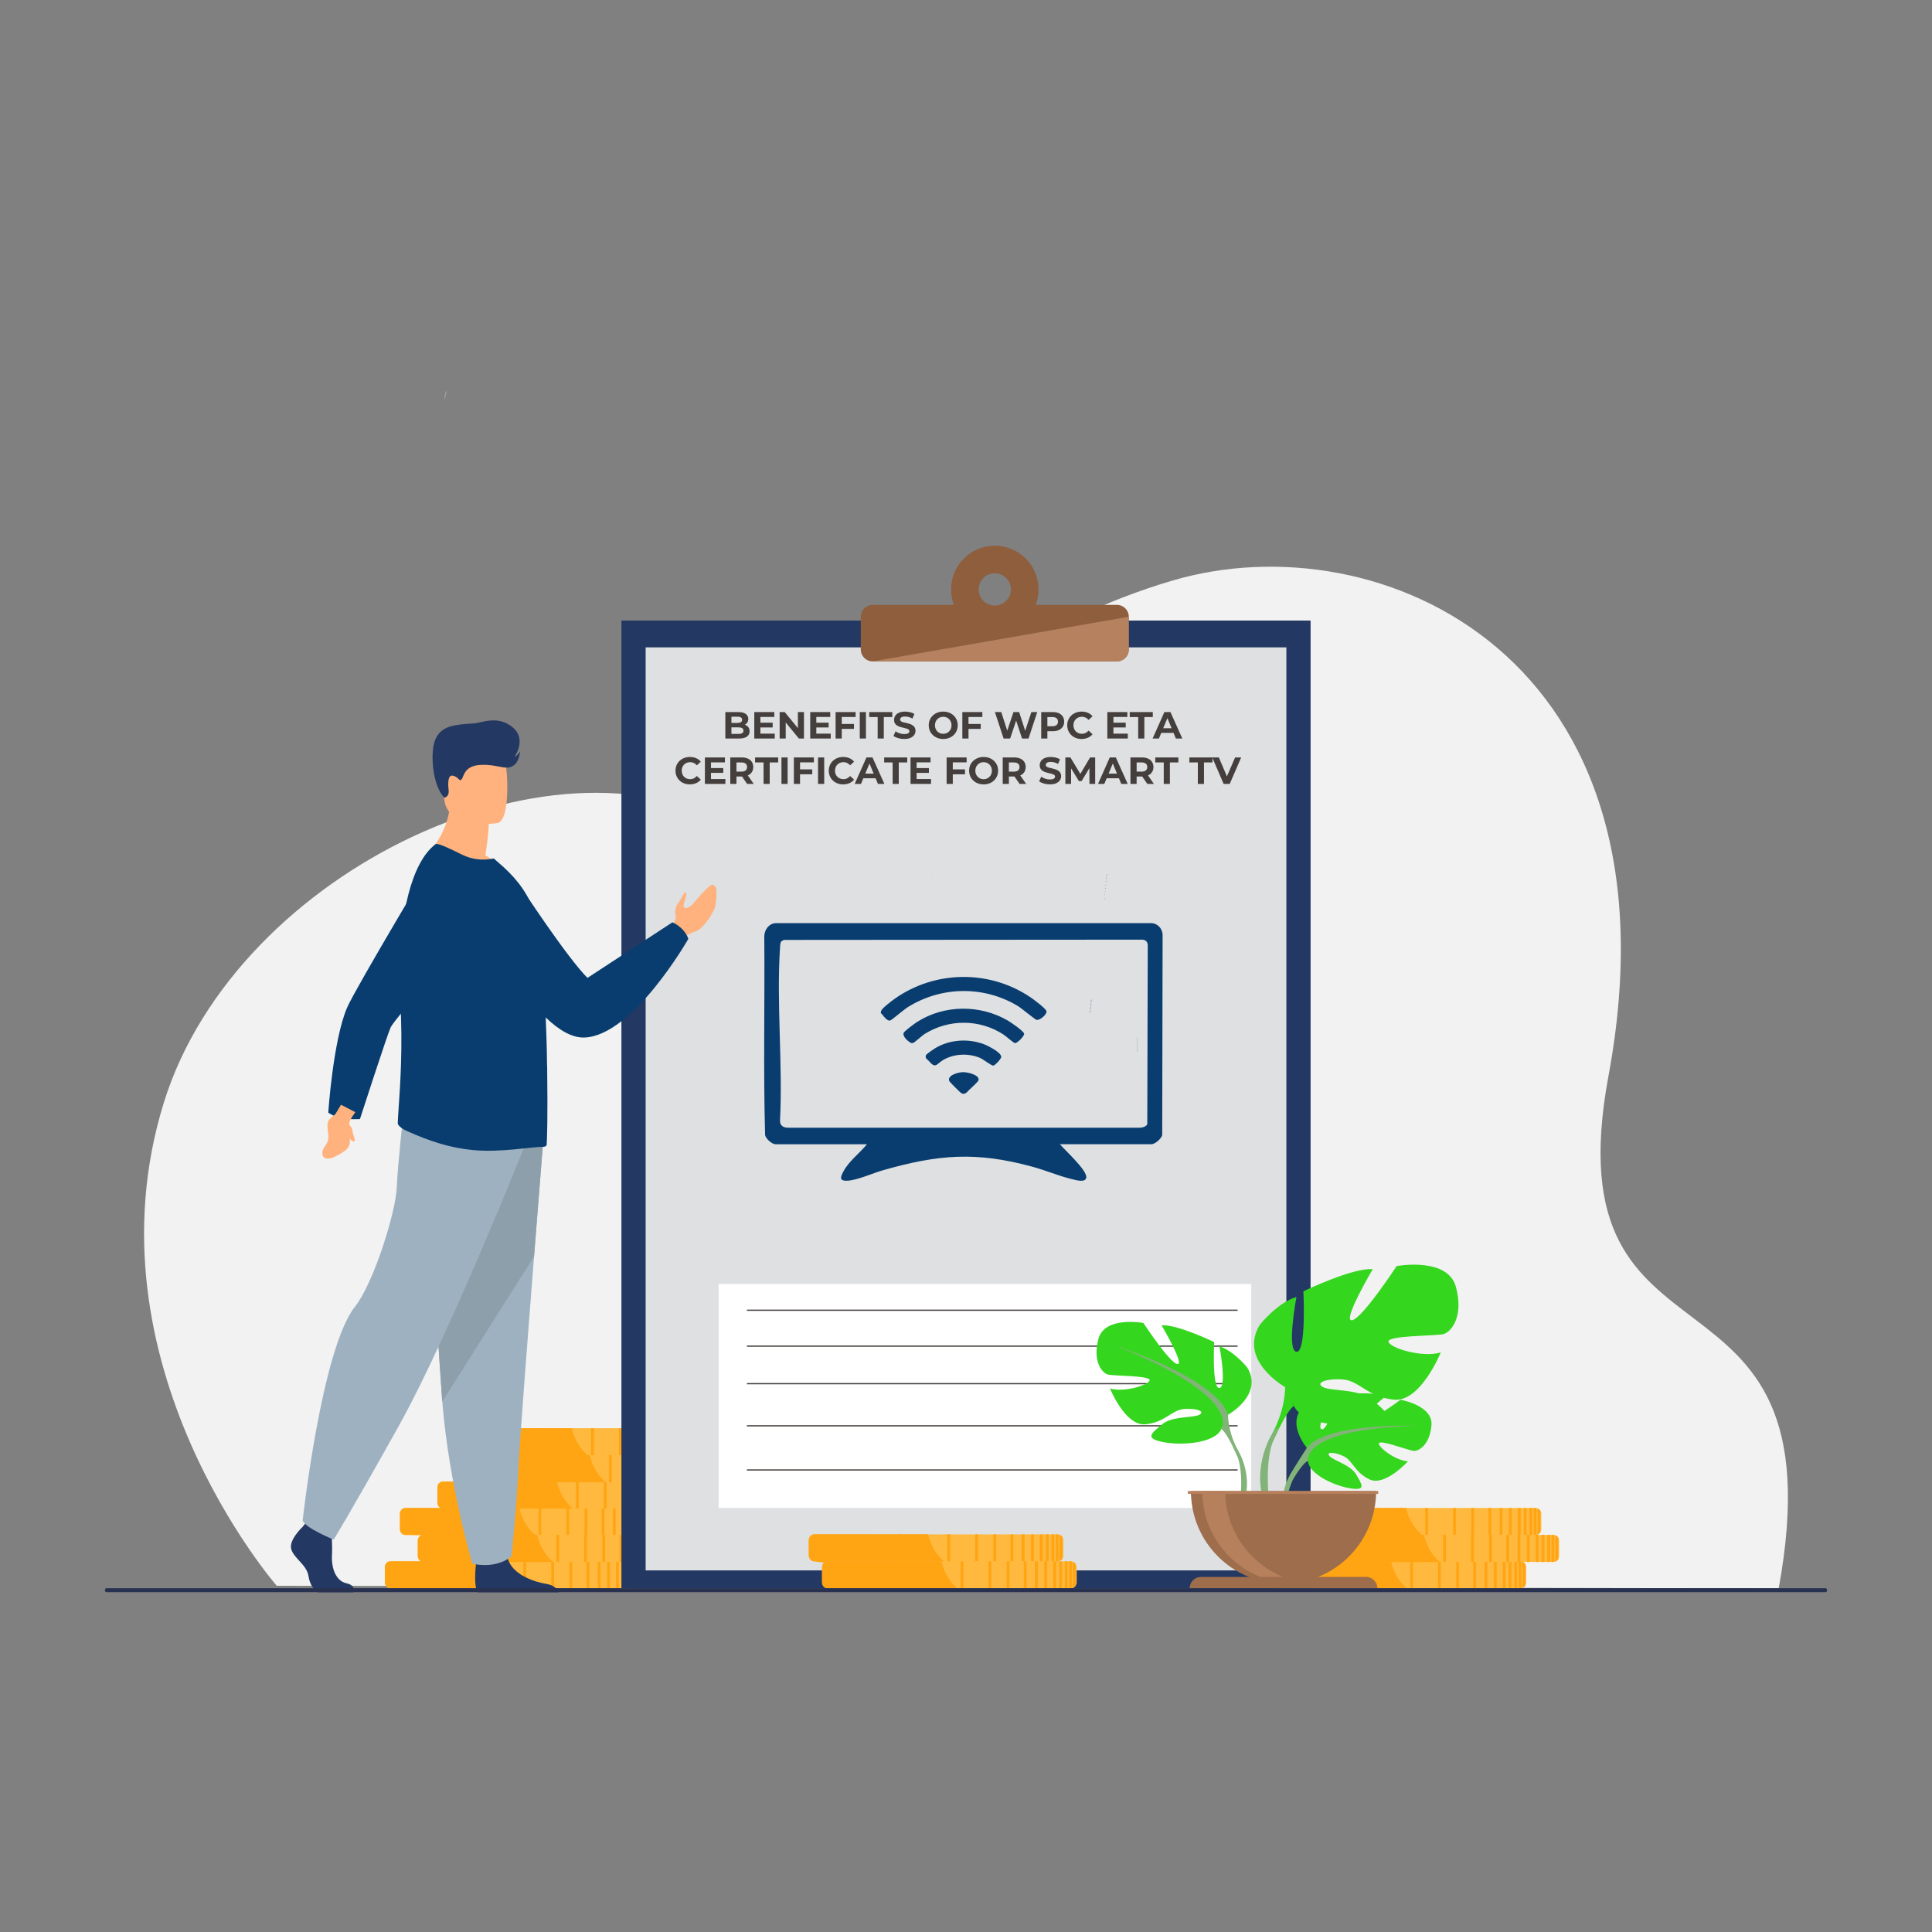 <?xml version="1.0" encoding="UTF-8"?>
<svg id="Layer_1" xmlns="http://www.w3.org/2000/svg" version="1.1" viewBox="0 0 2000 2000">
  <rect x="0" y="0" width="2000" height="2000" fill="#808080" stroke="none"/>
  <!-- Generator: Adobe Illustrator 29.7.1, SVG Export Plug-In . SVG Version: 2.1.1 Build 8)  -->
  <defs>
    <style>
      .st0 {
        fill: #ffb27d;
      }

      .st1 {
        fill: #ffb93e;
      }

      .st2 {
        fill: #dee0e2;
      }

      .st3 {
        fill: #9e6d4c;
      }

      .st4 {
        fill: #ffa412;
      }

      .st5 {
        fill: #283250;
      }

      .st6 {
        fill: #82b378;
      }

      .st7 {
        fill: #35d61e;
      }

      .st8 {
        fill: #8e5e3d;
      }

      .st9 {
        fill: #fff;
      }

      .st10 {
        fill: #b7805c;
      }

      .st11 {
        fill: #f2f2f2;
      }

      .st12 {
        fill: #8d9faa;
      }

      .st13 {
        fill: #9eb1c1;
      }

      .st14 {
        fill: #9da4a9;
      }

      .st15 {
        fill: #443f3d;
      }

      .st16 {
        fill: #093d6f;
      }

      .st17 {
        fill: #233862;
      }

      .st18 {
        fill: #b5815e;
      }
    </style>
  </defs>
  <path class="st11" d="M286.5,1641.61s-200.7-229.94-116.89-500.21c75.22-242.57,415.31-399.57,596.03-279.43,87.42,58.12,158.05-175.48,448.19-260.99,214.56-63.24,531.82,78.58,451.24,512.9-61.26,330.2,242.63,165.58,176.26,530.36l-1554.82-2.62Z"/>
  <path class="st1" d="M661.98,1622.36v15.78c0,1.26-.38,2.42-1.04,3.4-.69,1.02-1.69,1.83-2.86,2.28-.36.14-.73.25-1.11.31-.12.02-.24.04-.35.05-.09.01-.19.02-.28.03-.05,0-.09,0-.14,0-.1,0-.19,0-.29,0l-251.43-.04c-3.24,0-5.91-2.57-6.08-5.77,0-.1,0-.21,0-.31v-15.78c0-.1,0-.21,0-.31.16-3.2,2.84-5.77,6.08-5.77l251.43.04c.11,0,.21,0,.32,0,.26.01.5.04.75.09.38.07.76.17,1.11.31.18.07.36.15.53.24.11.05.21.11.31.17.01,0,.02.01.03.02.11.06.21.12.31.19.02.01.04.02.05.03.09.06.18.13.27.2.22.16.42.34.61.53.06.06.12.12.17.18.01,0,.02.02.03.03.04.04.07.07.1.11,0,0,.01.02.02.02.06.07.12.15.18.22.08.11.16.22.24.33.66.97,1.04,2.14,1.04,3.4Z"/>
  <path class="st4" d="M538.51,1644.21l-134.7-.02c-2.89,0-5.28-2.57-5.42-5.77,0-.1,0-.21,0-.31v-15.78c0-.1,0-.21,0-.31.15-3.2,2.53-5.77,5.42-5.77l118.16.02c.05.21.1.43.16.65,1.96,8.15,6.38,19.14,16.33,27.26.02.01.04.03.05.04Z"/>
  <rect class="st4" x="628.52" y="1616.28" width="2.86" height="27.95"/>
  <rect class="st4" x="618.85" y="1616.27" width="2.86" height="27.95"/>
  <rect class="st4" x="607.25" y="1616.27" width="2.86" height="27.95"/>
  <rect class="st4" x="589.47" y="1616.27" width="2.86" height="27.95"/>
  <rect class="st4" x="570.67" y="1616.27" width="2.86" height="27.95"/>
  <rect class="st4" x="541.85" y="1616.26" width="2.86" height="27.95"/>
  <rect class="st4" x="514.86" y="1616.26" width="2.86" height="27.95"/>
  <rect class="st4" x="490.76" y="1616.26" width="2.86" height="27.95"/>
  <rect class="st4" x="637.73" y="1616.28" width="2.86" height="27.95"/>
  <rect class="st4" x="643.81" y="1616.28" width="2.86" height="27.95"/>
  <rect class="st4" x="649.69" y="1616.28" width="2.86" height="27.95"/>
  <path class="st4" d="M656.97,1616.38v27.76c-.35.06-.71.1-1.08.1h-1.79v-27.95s1.79,0,1.79,0c.37,0,.72.03,1.07.1Z"/>
  <path class="st4" d="M660.93,1618.97v22.58c-.7,1.02-1.69,1.83-2.86,2.28v-27.13c1.17.45,2.17,1.25,2.86,2.28Z"/>
  <path class="st1" d="M677.6,1567.15v15.78c0,1.26-.39,2.42-1.05,3.4-.69,1.02-1.69,1.83-2.86,2.28-.36.14-.73.25-1.11.31-.12.02-.23.04-.35.05-.06,0-.13.01-.2.02-.06,0-.13,0-.2.01-.11,0-.22,6.1-.32,6.1l-251.43-6.13c-3.24,0-5.91-2.57-6.07-5.77,0-.1,0-.21,0-.31v-15.78c0-.1,0-.21,0-.31.17-3.2,2.84-5.77,6.08-5.77l251.43.04c.37,0,.72.03,1.07.1.38.07.76.17,1.11.31,1.17.45,2.16,1.26,2.85,2.28.66.97,1.04,2.14,1.04,3.4Z"/>
  <rect class="st4" x="644.15" y="1561.06" width="2.86" height="27.95"/>
  <rect class="st4" x="634.48" y="1561.06" width="2.86" height="27.95"/>
  <rect class="st4" x="622.88" y="1561.06" width="2.86" height="27.95"/>
  <rect class="st4" x="605.1" y="1561.06" width="2.86" height="27.95"/>
  <rect class="st4" x="586.29" y="1561.05" width="2.86" height="27.95"/>
  <rect class="st4" x="557.47" y="1561.05" width="2.86" height="27.95"/>
  <rect class="st4" x="530.48" y="1561.05" width="2.86" height="27.95"/>
  <rect class="st4" x="506.39" y="1561.04" width="2.86" height="27.95"/>
  <rect class="st4" x="653.35" y="1561.06" width="2.86" height="27.95"/>
  <rect class="st4" x="659.44" y="1561.06" width="2.86" height="27.95"/>
  <rect class="st4" x="665.31" y="1561.07" width="2.86" height="27.95"/>
  <path class="st4" d="M672.59,1561.16v27.76c-.35.07-.71.1-1.08.1h-1.79v-27.95h1.79c.37,0,.72.03,1.07.1Z"/>
  <path class="st4" d="M676.56,1563.75v22.58c-.7,1.02-1.69,1.83-2.86,2.28v-27.13c1.17.45,2.17,1.25,2.86,2.28Z"/>
  <path class="st1" d="M696.08,1595.06v15.78c0,1.26-.39,2.42-1.05,3.4-.69,1.02-1.69,1.83-2.86,2.28-.36.14-.73.24-1.11.31-.35.06-.71.1-1.07.1l-251.43-.04c-.98,0-1.9-.23-2.72-.65-1.83-.92-3.14-2.74-3.34-4.88,0-.08-.01-.16-.02-.25,0-.1,0-.21,0-.31v-15.79c0-.11,0-.21,0-.31.15-2.96,2.45-5.38,5.36-5.73.23-.03.47-.04.72-.04l251.43.04c.37,0,.72.03,1.07.1.38.07.76.17,1.11.31,1.17.45,2.16,1.25,2.86,2.28.66.97,1.04,2.14,1.04,3.4Z"/>
  <path class="st4" d="M572.62,1616.91l-134.7-.02c-.87,0-1.69-.23-2.43-.65-1.64-.92-2.8-2.75-2.98-4.88,0-.08-.01-.16-.02-.25,0-.1,0-.21,0-.31v-15.79c0-.11,0-.21,0-.31.14-2.96,2.19-5.38,4.78-5.73.21-.03.42-.04.64-.04l118.16.02s0,.03.01.04c1.84,8.01,6.07,19,15.75,27.26.25.22.51.43.77.65Z"/>
  <rect class="st4" x="662.63" y="1588.97" width="2.86" height="27.95"/>
  <rect class="st4" x="652.96" y="1588.97" width="2.86" height="27.95"/>
  <rect class="st4" x="641.36" y="1588.97" width="2.86" height="27.95"/>
  <rect class="st4" x="623.58" y="1588.97" width="2.86" height="27.95"/>
  <rect class="st4" x="604.77" y="1588.96" width="2.86" height="27.95"/>
  <rect class="st4" x="575.95" y="1588.96" width="2.86" height="27.95"/>
  <rect class="st4" x="548.96" y="1588.96" width="2.86" height="27.95"/>
  <rect class="st4" x="524.87" y="1588.95" width="2.86" height="27.95"/>
  <rect class="st4" x="671.84" y="1588.97" width="2.86" height="27.95"/>
  <rect class="st4" x="677.92" y="1588.97" width="2.86" height="27.95"/>
  <rect class="st4" x="683.79" y="1588.98" width="2.86" height="27.95"/>
  <path class="st4" d="M691.07,1589.07v27.76c-.35.06-.71.1-1.08.1h-1.79s0-27.95,0-27.95h1.79c.37,0,.72.03,1.07.1Z"/>
  <path class="st4" d="M695.04,1591.66v22.58c-.7,1.02-1.69,1.83-2.86,2.28v-27.13c1.17.45,2.17,1.25,2.86,2.28Z"/>
  <path class="st4" d="M554.13,1589l6.42,27.93-120.98-.04-1.72-27.91h-18.42c-2.89,0-5.28-2.57-5.42-5.77,0-.1,0-.21,0-.31v-15.78c0-.1,0-.21,0-.31.15-3.2,2.53-5.77,5.42-5.77l118.16.02c1.88,8.22,6.27,19.57,16.48,27.91.02.01.04.03.05.04Z"/>
  <path class="st1" d="M716.39,1539.8v15.78c0,1.26-.39,2.42-1.04,3.4-.69,1.02-1.69,1.83-2.86,2.28-.36.14-.73.25-1.11.31-.12.02-.24.04-.35.05-.09.01-.19.02-.28.03-.05,0-.09,0-.14.01-.1,0-.19,0-.3,0l-251.43-.04c-3.24,0-5.91-2.57-6.08-5.77,0-.1,0-.21,0-.31v-15.79c0-.1,0-.21.01-.31.16-3.2,2.84-5.77,6.08-5.77l251.43.04c.11,0,.21,0,.32,0,.26.01.5.04.75.09.38.07.76.17,1.11.31.18.07.36.15.53.24.11.05.21.11.31.17,0,0,.02.01.03.02.11.06.2.12.31.19.02.01.04.02.05.03.09.06.18.13.27.2.22.16.42.34.61.53.06.06.12.12.17.18.01.01.02.02.03.03.04.04.07.07.1.11,0,0,.01.02.02.02.06.07.12.15.18.22.08.11.16.22.24.33.66.97,1.04,2.14,1.04,3.4Z"/>
  <path class="st4" d="M592.92,1561.65l-134.7-.02c-2.89,0-5.28-2.57-5.42-5.77,0-.1,0-.21,0-.31v-15.79c0-.1,0-.21.01-.31.15-3.2,2.53-5.77,5.42-5.77l118.16.02c.05.21.1.43.16.65,1.96,8.15,6.38,19.14,16.33,27.26.02.01.04.03.05.04Z"/>
  <rect class="st4" x="682.94" y="1533.72" width="2.86" height="27.95"/>
  <rect class="st4" x="673.26" y="1533.72" width="2.86" height="27.95"/>
  <rect class="st4" x="661.66" y="1533.71" width="2.86" height="27.95"/>
  <rect class="st4" x="643.88" y="1533.71" width="2.86" height="27.95"/>
  <rect class="st4" x="625.08" y="1533.71" width="2.86" height="27.95"/>
  <rect class="st4" x="596.26" y="1533.7" width="2.86" height="27.95"/>
  <rect class="st4" x="569.27" y="1533.7" width="2.86" height="27.95"/>
  <rect class="st4" x="545.17" y="1533.7" width="2.86" height="27.95"/>
  <rect class="st4" x="692.14" y="1533.72" width="2.86" height="27.95"/>
  <rect class="st4" x="698.23" y="1533.72" width="2.86" height="27.95"/>
  <rect class="st4" x="704.1" y="1533.72" width="2.86" height="27.95"/>
  <path class="st4" d="M711.38,1533.82v27.76c-.35.06-.71.1-1.08.1h-1.79v-27.95s1.79,0,1.79,0c.37,0,.72.03,1.07.1Z"/>
  <path class="st4" d="M715.35,1536.41v22.58c-.7,1.02-1.69,1.83-2.86,2.28v-27.13c1.17.45,2.17,1.26,2.86,2.28Z"/>
  <path class="st1" d="M732.01,1484.59v15.78c0,1.26-.39,2.43-1.05,3.4-.69,1.02-1.69,1.83-2.86,2.28-.36.14-.73.24-1.11.31-.12.02-.23.04-.35.05-.06,0-.13.01-.2.02-.06,0-.13,0-.2.01-.11,0-.21,6.1-.32,6.1l-251.43-6.13c-3.24,0-5.91-2.57-6.08-5.77,0-.1,0-.21,0-.31v-15.79c0-.1,0-.21,0-.31.17-3.2,2.84-5.77,6.08-5.77l251.43.04c.37,0,.72.03,1.07.1.38.07.76.17,1.11.31,1.17.45,2.16,1.26,2.85,2.28.66.97,1.04,2.14,1.04,3.4Z"/>
  <rect class="st4" x="698.56" y="1478.5" width="2.86" height="27.95"/>
  <rect class="st4" x="688.89" y="1478.5" width="2.86" height="27.95"/>
  <rect class="st4" x="677.29" y="1478.5" width="2.86" height="27.95"/>
  <rect class="st4" x="659.51" y="1478.5" width="2.86" height="27.95"/>
  <rect class="st4" x="640.71" y="1478.49" width="2.86" height="27.95"/>
  <rect class="st4" x="611.88" y="1478.49" width="2.86" height="27.95"/>
  <rect class="st4" x="584.9" y="1478.49" width="2.86" height="27.95"/>
  <rect class="st4" x="560.8" y="1478.48" width="2.86" height="27.95"/>
  <rect class="st4" x="707.77" y="1478.5" width="2.86" height="27.95"/>
  <rect class="st4" x="713.85" y="1478.51" width="2.86" height="27.95"/>
  <rect class="st4" x="719.72" y="1478.51" width="2.86" height="27.95"/>
  <path class="st4" d="M727,1478.6v27.76c-.35.06-.71.1-1.08.1h-1.79v-27.95h1.79c.37,0,.72.03,1.07.1Z"/>
  <path class="st4" d="M730.97,1481.19v22.58c-.7,1.02-1.69,1.83-2.86,2.28v-27.13c1.17.45,2.17,1.25,2.86,2.28Z"/>
  <path class="st1" d="M750.49,1512.5v15.78c0,1.26-.39,2.43-1.05,3.4-.69,1.02-1.69,1.83-2.86,2.28-.36.14-.73.25-1.11.31-.35.06-.71.1-1.07.1l-251.43-.04c-.98,0-1.9-.23-2.72-.65-1.83-.92-3.14-2.74-3.34-4.88,0-.08-.01-.16-.02-.25,0-.1,0-.21,0-.31v-15.79c0-.1,0-.21,0-.31.15-2.96,2.45-5.38,5.36-5.73.23-.03.47-.04.72-.04l251.43.04c.37,0,.72.03,1.07.1.38.07.76.17,1.11.31,1.17.45,2.16,1.26,2.86,2.28.66.97,1.04,2.14,1.04,3.4Z"/>
  <path class="st4" d="M627.03,1534.35l-134.7-.02c-.87,0-1.69-.23-2.42-.65-1.64-.92-2.8-2.75-2.98-4.88,0-.08-.01-.16-.02-.25,0-.1,0-.21,0-.31v-15.79c0-.1,0-.21,0-.31.14-2.96,2.19-5.38,4.78-5.73.21-.03.42-.04.64-.04l118.16.02s0,.03.01.04c1.84,8.01,6.07,19,15.75,27.26.25.22.51.43.77.65Z"/>
  <rect class="st4" x="717.04" y="1506.41" width="2.86" height="27.95"/>
  <rect class="st4" x="707.37" y="1506.41" width="2.86" height="27.95"/>
  <rect class="st4" x="695.77" y="1506.41" width="2.86" height="27.95"/>
  <rect class="st4" x="677.99" y="1506.41" width="2.86" height="27.95"/>
  <rect class="st4" x="659.19" y="1506.4" width="2.86" height="27.95"/>
  <rect class="st4" x="630.36" y="1506.4" width="2.86" height="27.95"/>
  <rect class="st4" x="603.38" y="1506.4" width="2.86" height="27.95"/>
  <rect class="st4" x="579.28" y="1506.39" width="2.86" height="27.95"/>
  <rect class="st4" x="726.25" y="1506.41" width="2.86" height="27.95"/>
  <rect class="st4" x="732.33" y="1506.42" width="2.86" height="27.95"/>
  <rect class="st4" x="738.21" y="1506.42" width="2.86" height="27.95"/>
  <path class="st4" d="M745.48,1506.51v27.76c-.35.06-.71.1-1.08.1h-1.79s0-27.95,0-27.95h1.79c.37,0,.72.03,1.07.1Z"/>
  <path class="st4" d="M749.45,1509.1v22.58c-.7,1.02-1.69,1.83-2.86,2.28v-27.13c1.17.45,2.17,1.25,2.86,2.28Z"/>
  <path class="st4" d="M608.55,1506.44l6.42,27.93-120.98-.04-1.72-27.91h-18.42c-2.89,0-5.28-2.57-5.42-5.77,0-.1,0-.21,0-.31v-15.79c0-.1,0-.21,0-.31.15-3.2,2.53-5.77,5.43-5.77l118.16.02c1.88,8.22,6.27,19.57,16.48,27.91.02.01.04.03.05.04Z"/>
  <path class="st1" d="M1579.95,1622.36v15.78c0,1.26-.39,2.42-1.04,3.4-.69,1.02-1.69,1.83-2.86,2.28-.36.14-.73.25-1.11.31-.12.02-.24.04-.35.05-.09.01-.19.02-.28.03-.05,0-.09,0-.14,0-.1,0-.19,0-.3,0l-251.43-.04c-3.24,0-5.91-2.57-6.08-5.77,0-.1,0-.21,0-.31v-15.78c0-.1,0-.21,0-.31.16-3.2,2.84-5.77,6.08-5.77l251.43.04c.11,0,.21,0,.32,0,.26.01.5.04.75.09.38.07.76.17,1.11.31.18.07.36.15.53.24.11.05.21.11.31.17,0,0,.02.01.03.02.11.06.2.12.31.19.02.01.04.02.05.03.09.06.18.13.27.2.22.16.42.34.61.53.06.06.12.12.17.18.01,0,.02.02.03.03.04.04.07.07.11.11,0,0,.01.02.02.02.06.07.12.15.18.22.08.11.16.22.24.33.66.97,1.04,2.14,1.04,3.4Z"/>
  <path class="st4" d="M1456.48,1644.21l-134.7-.02c-2.89,0-5.28-2.57-5.42-5.77,0-.1,0-.21,0-.31v-15.78c0-.1,0-.21,0-.31.15-3.2,2.53-5.77,5.42-5.77l118.16.02c.05.21.1.43.16.65,1.96,8.15,6.38,19.14,16.33,27.26.02.01.04.03.05.04Z"/>
  <rect class="st4" x="1546.5" y="1616.28" width="2.86" height="27.95"/>
  <rect class="st4" x="1536.82" y="1616.27" width="2.86" height="27.95"/>
  <rect class="st4" x="1525.22" y="1616.27" width="2.86" height="27.95"/>
  <rect class="st4" x="1507.44" y="1616.27" width="2.86" height="27.95"/>
  <rect class="st4" x="1488.64" y="1616.27" width="2.86" height="27.95"/>
  <rect class="st4" x="1459.82" y="1616.26" width="2.86" height="27.95"/>
  <rect class="st4" x="1432.83" y="1616.26" width="2.86" height="27.95"/>
  <rect class="st4" x="1408.73" y="1616.26" width="2.86" height="27.95"/>
  <rect class="st4" x="1555.7" y="1616.28" width="2.86" height="27.95"/>
  <rect class="st4" x="1561.79" y="1616.28" width="2.86" height="27.95"/>
  <rect class="st4" x="1567.66" y="1616.28" width="2.86" height="27.95"/>
  <path class="st4" d="M1574.94,1616.38v27.76c-.35.06-.71.1-1.08.1h-1.78v-27.95s1.79,0,1.79,0c.37,0,.72.03,1.07.1Z"/>
  <path class="st4" d="M1578.91,1618.97v22.58c-.7,1.02-1.69,1.83-2.86,2.28v-27.13c1.17.45,2.17,1.25,2.86,2.28Z"/>
  <path class="st1" d="M1595.57,1567.15v15.78c0,1.26-.39,2.42-1.05,3.4-.69,1.02-1.69,1.83-2.86,2.28-.36.14-.73.25-1.11.31-.12.02-.23.04-.35.05-.06,0-.13.01-.2.02-.06,0-.13,0-.2.01-.11,0-.21,6.1-.32,6.1l-251.42-6.13c-3.24,0-5.91-2.57-6.08-5.77,0-.1,0-.21,0-.31v-15.78c0-.1,0-.21,0-.31.17-3.2,2.84-5.77,6.08-5.77l251.43.04c.37,0,.72.03,1.07.1.38.07.76.17,1.11.31,1.17.45,2.16,1.26,2.85,2.28.66.97,1.04,2.14,1.04,3.4Z"/>
  <rect class="st4" x="1562.12" y="1561.06" width="2.86" height="27.95"/>
  <rect class="st4" x="1552.45" y="1561.06" width="2.86" height="27.95"/>
  <rect class="st4" x="1540.85" y="1561.06" width="2.86" height="27.95"/>
  <rect class="st4" x="1523.07" y="1561.06" width="2.86" height="27.95"/>
  <rect class="st4" x="1504.27" y="1561.05" width="2.86" height="27.95"/>
  <rect class="st4" x="1475.44" y="1561.05" width="2.86" height="27.95"/>
  <rect class="st4" x="1448.45" y="1561.05" width="2.86" height="27.95"/>
  <rect class="st4" x="1424.36" y="1561.04" width="2.86" height="27.95"/>
  <rect class="st4" x="1571.33" y="1561.06" width="2.86" height="27.95"/>
  <rect class="st4" x="1577.41" y="1561.06" width="2.86" height="27.95"/>
  <rect class="st4" x="1583.28" y="1561.07" width="2.86" height="27.95"/>
  <path class="st4" d="M1590.56,1561.16v27.76c-.35.07-.71.1-1.08.1h-1.78v-27.95h1.79c.37,0,.72.03,1.07.1Z"/>
  <path class="st4" d="M1594.53,1563.75v22.58c-.7,1.02-1.69,1.83-2.86,2.28v-27.13c1.17.45,2.17,1.25,2.86,2.28Z"/>
  <path class="st1" d="M1614.05,1595.06v15.78c0,1.26-.39,2.42-1.05,3.4-.69,1.02-1.69,1.83-2.86,2.28-.36.14-.73.24-1.11.31-.35.06-.71.1-1.07.1l-251.43-.04c-.98,0-1.9-.23-2.72-.65-1.83-.92-3.14-2.74-3.34-4.88,0-.08-.01-.16-.02-.25,0-.1,0-.21,0-.31v-15.79c0-.11,0-.21,0-.31.15-2.96,2.45-5.38,5.36-5.73.24-.03.47-.04.72-.04l251.43.04c.37,0,.72.03,1.07.1.38.07.76.17,1.11.31,1.17.45,2.16,1.25,2.86,2.28.66.97,1.04,2.14,1.04,3.4Z"/>
  <path class="st4" d="M1490.59,1616.91l-134.7-.02c-.87,0-1.69-.23-2.43-.65-1.64-.92-2.8-2.75-2.98-4.88,0-.08-.01-.16-.02-.25,0-.1,0-.21,0-.31v-15.79c0-.11,0-.21,0-.31.14-2.96,2.19-5.38,4.78-5.73.21-.03.42-.04.64-.04l118.16.02s0,.03.01.04c1.84,8.01,6.07,19,15.75,27.26.25.22.51.43.77.65Z"/>
  <rect class="st4" x="1580.6" y="1588.97" width="2.86" height="27.95"/>
  <rect class="st4" x="1570.93" y="1588.97" width="2.86" height="27.95"/>
  <rect class="st4" x="1559.33" y="1588.97" width="2.86" height="27.95"/>
  <rect class="st4" x="1541.55" y="1588.97" width="2.86" height="27.95"/>
  <rect class="st4" x="1522.75" y="1588.96" width="2.86" height="27.95"/>
  <rect class="st4" x="1493.92" y="1588.96" width="2.86" height="27.95"/>
  <rect class="st4" x="1466.94" y="1588.96" width="2.86" height="27.95"/>
  <rect class="st4" x="1442.84" y="1588.95" width="2.86" height="27.95"/>
  <rect class="st4" x="1589.81" y="1588.97" width="2.86" height="27.95"/>
  <rect class="st4" x="1595.89" y="1588.97" width="2.86" height="27.95"/>
  <rect class="st4" x="1601.76" y="1588.98" width="2.86" height="27.95"/>
  <path class="st4" d="M1609.04,1589.07v27.76c-.35.06-.71.1-1.08.1h-1.79s0-27.95,0-27.95h1.79c.37,0,.72.03,1.07.1Z"/>
  <path class="st4" d="M1613.01,1591.66v22.58c-.7,1.02-1.69,1.83-2.86,2.28v-27.13c1.17.45,2.17,1.25,2.86,2.28Z"/>
  <path class="st4" d="M1472.11,1589l6.42,27.93-120.98-.04-1.72-27.91h-18.42c-2.89,0-5.28-2.57-5.42-5.77,0-.1,0-.21,0-.31v-15.78c0-.1,0-.21,0-.31.15-3.2,2.53-5.77,5.43-5.77l118.16.02c1.88,8.22,6.27,19.57,16.48,27.91.02.01.04.03.05.04Z"/>
  <rect class="st17" x="643.3" y="642.41" width="713.4" height="1001.82"/>
  <rect class="st2" x="668.37" y="670.15" width="663.27" height="955.53"/>
  <rect class="st9" x="743.93" y="1329.13" width="551.37" height="231.89"/>
  <rect class="st15" x="773.21" y="1392.88" width="507.97" height="1.27"/>
  <rect class="st15" x="773.21" y="1431.73" width="507.97" height="1.27"/>
  <rect class="st15" x="773.21" y="1475.36" width="507.97" height="1.27"/>
  <rect class="st15" x="773.21" y="1521.06" width="507.97" height="1.27"/>
  <path class="st8" d="M1156.26,626.17h-84.12c1.89-4.98,2.92-10.38,2.92-16.02,0-25-20.26-45.26-45.26-45.26s-45.26,20.26-45.26,45.26c0,5.64,1.04,11.04,2.93,16.02h-84.12c-6.77,0-12.26,5.49-12.26,12.26v33.98c0,6.77,5.49,12.26,12.26,12.26h252.91c6.77,0,12.26-5.49,12.26-12.26v-33.98c0-6.77-5.49-12.26-12.26-12.26ZM1029.8,626.87c-9.23,0-16.71-7.48-16.71-16.71s7.48-16.71,16.71-16.71,16.71,7.48,16.71,16.71-7.48,16.71-16.71,16.71Z"/>
  <path class="st18" d="M903.35,684.66h252.91c6.77,0,12.26-5.49,12.26-12.26v-33.98l-265.17,46.24Z"/>
  <path class="st7" d="M1352.87,1498.79s-23.34-27.23-1.44-44.52c0,0,16-9.68,29.04-8.9,0,0-18.48,30.99-12.5,34.07,5.98,3.08,18.1-36.01,18.1-36.01,0,0,36.4-3.53,48.11,2.1,0,0-31.12,25.46-24.56,26.98,6.55,1.52,40.16-23.48,40.16-23.48,0,0,33.88,5.77,32.07,26.43-1.81,20.67-13.48,27.05-18.61,26.5-5.13-.55-35.14-12.01-35.79-7.8-.65,4.2,17.41,17.94,30.06,18.58,0,0-23.88,26.34-39.76,18.74-15.87-7.6-17.23-19.65-27.12-24.17-9.9-4.52-18.34-4.51-14.26.1,4.09,4.61,21.99,9.09,27.65,19.1,5.66,10.01,10.73,16.76-5.69,14.29-16.42-2.47-43.12-14.49-44.29-28.25l-1.17-13.76Z"/>
  <path class="st6" d="M1465.2,1476.02s-92.01-3.55-112.33,22.77c0,0-11.87,18.08-17.94,28.97l2.99,4.89s10.81-19.29,16.51-20.31c0,0-9.32-32.39,110.76-36.32Z"/>
  <path class="st6" d="M1349.32,1510.42s-19.75,14.61-21.12,40.7l3.58.32s6.31-26.98,17.71-37.54c11.4-10.55-.17-3.49-.17-3.49Z"/>
  <path class="st7" d="M1271.28,1464.55s37.12-20.79,19.8-49c0,0-13.86-17.32-28.71-21.78,0,0,7.92,42.07,0,43.06-7.92.99-5.45-47.52-5.45-47.52,0,0-39.1-18.81-54.44-17.32,0,0,24.25,41.08,16.33,40.09-7.92-.99-35.14-42.57-35.14-42.57,0,0-40.09-7.42-46.53,16.33-6.43,23.76,3.96,35.64,9.9,37.12,5.94,1.49,44.05.99,43.06,5.94-.99,4.95-26.73,12.87-41.08,8.41,0,0,15.84,39.1,36.63,37.12,20.79-1.98,27.22-14.85,40.09-15.84,12.87-.99,22.27,2.47,15.84,5.94-6.43,3.46-28.21,1.14-38.61,9.97-10.39,8.84-18.81,14.28.49,18.24,19.3,3.96,53.95,1.49,60.88-13.36l6.93-14.85Z"/>
  <path class="st6" d="M1155.46,1393.28s103.94,33.66,115.82,71.27c0,0-.5,16.83,9.9,36.13v7.43s-10.89-25.24-16.83-28.71c0,0,23.26-32.67-108.89-86.12Z"/>
  <path class="st6" d="M1281.18,1500.68s16.03,24.34,6.89,53.97l-4.12-1.11s4-32.64-4.38-49.05c-8.39-16.42,1.62-3.81,1.62-3.81Z"/>
  <path class="st7" d="M1330.34,1435.88s-48.93-27.4-26.1-64.59c0,0,18.27-22.83,37.84-28.71,0,0-10.44,55.46,0,56.76,10.44,1.31,7.18-62.63,7.18-62.63,0,0,51.54-24.79,71.77-22.83,0,0-31.97,54.15-21.53,52.85,10.44-1.3,46.32-56.11,46.32-56.11,0,0,52.85-9.79,61.33,21.53,8.48,31.32-5.22,46.98-13.05,48.93-7.83,1.96-58.07,1.31-56.76,7.83,1.31,6.52,35.23,16.96,54.15,11.09,0,0-20.88,51.54-48.28,48.93-27.4-2.61-35.89-19.57-52.85-20.88-16.96-1.3-29.36,3.26-20.88,7.83,8.48,4.57,37.19,1.5,50.89,13.14,13.7,11.65,24.79,18.83-.65,24.05-25.45,5.22-71.12,1.96-80.25-17.62l-9.13-19.57Z"/>
  <path class="st7" d="M1483.01,1341.93s-137.01,44.37-152.67,93.95c0,0,.65,22.18-13.05,47.63v9.79s14.35-33.27,22.18-37.84c0,0-30.66-43.06,143.54-113.53Z"/>
  <path class="st6" d="M1317.29,1483.51s-21.13,32.09-9.08,71.14l5.44-1.46s-5.28-43.02,5.78-64.66c11.05-21.64-2.13-5.03-2.13-5.03Z"/>
  <path class="st3" d="M1328.69,1639.35c52.94,0,95.85-42.92,95.85-95.85h-191.71c0,52.94,42.92,95.85,95.85,95.85Z"/>
  <path class="st10" d="M1352.28,1638.62c-3.9.49-7.87.73-11.91.73-52.94,0-95.85-42.92-95.85-95.85h23.81c0,48.91,36.63,89.26,83.94,95.12Z"/>
  <path class="st3" d="M1425.87,1644.23h-194.35c0-6.53,5.3-11.83,11.83-11.83h170.7c6.53,0,11.83,5.29,11.83,11.83h0Z"/>
  <rect class="st10" x="1229.69" y="1543.5" width="197.04" height="2.94"/>
  <path class="st16" d="M352.84,1157.35c9.49,1.85,19.77,1.1,19.77,1.1,0,0,28.16-86.99,31.79-94.94,3.62-7.95,83.65-102.01,83.65-102.01l-33.34-83.43s-86.55,144.58-95.34,164.89c-14.52,33.57-19.56,108.84-19.56,108.84,0,0,5.59,4.09,13.04,5.54Z"/>
  <path class="st0" d="M515.31,851.96s-50.46,8.38-55.2-23.12c-4.74-31.51-14.44-51.64,17.58-58.33,32.02-6.68,40.1,4.39,44.24,14.53,4.14,10.13,6.39,63.93-6.62,66.92Z"/>
  <path class="st0" d="M739.49,941.21c-4.85,9.78-12.64,20.91-19.84,23.13-8.15,2.51-11.9,6.88-11.9,6.88l-5.92-4.32-7.07-5.16s.26-.82.78-2.14c.5-1.32,1.27-3.15,2.25-5.16,0,0,2.62-2.73,1.6-6.61-1.03-3.87-.14-9.6,2.64-12.86,2.78-3.26,6.02-11.66,7.44-11.25,3.46.97-3.04,12.31-1.76,14.67,1.15,2.14,2.93,1.63,3.26,1.51.02-.01.04-.02.06-.03,10.33-3.31,24.76-25.47,29.73-21.76,1.86,1.39.8,18.93-1.27,23.1Z"/>
  <path class="st16" d="M538.28,916.81s48.18,73.81,69.86,95.5l87.9-57.5s11.97,4.49,16.56,17.06c0,0-57.42,100.85-107.95,102.18-50.52,1.32-113.14-132.05-113.14-132.05l46.77-25.18Z"/>
  <path class="st17" d="M365.95,1648.37h-36.58c-4.6-2.5-8.71-8.22-10-16.76-1.79-11.78-14.99-18.21-17.85-27.85-2.85-9.63,11.78-23.2,11.78-23.2l2.45-3.16,2.55-3.28,24.28,5.72s.6,5.78.97,13.15c.26,5.31.4,11.45.11,16.84-.71,12.85,3.59,26.69,15.01,29.19,8.44,1.85,8.07,6.85,7.29,9.34Z"/>
  <path class="st17" d="M578.23,1648.37h-83.65c-4.02-4.91-2.54-23.03-1.93-28.94.13-1.19.21-1.89.21-1.89,0,0,28.56-22.85,32.49-5.35.12.55.26,1.08.42,1.61,4.94,16.36,27.11,23.8,39.92,25.87,8.32,1.35,11.4,5.68,12.54,8.69Z"/>
  <path class="st13" d="M562.29,1181.46s-4.34,54.11-9.43,119.16c-6.93,88.36-15.26,196.9-16.08,217.46-1.43,35.7-7.14,92.82-7.14,92.82,0,0-13.56,13.57-40.7,7.85,0,0-24.18-81.53-31.09-167.79-.11-1.41-.21-2.84-.32-4.26-6.43-87.82-16.42-272.73-16.42-272.73l121.19,7.5Z"/>
  <path class="st12" d="M562.29,1181.46s-4.34,54.11-9.43,119.16l-95.01,150.34c-.11-1.41-.21-2.84-.32-4.26-6.43-87.82-16.42-272.73-16.42-272.73l121.19,7.5Z"/>
  <path class="st13" d="M542.48,1187.89s-78.18,195.98-129.58,288.08c-51.41,92.1-67.47,117.8-67.47,117.8,0,0-29.45-11.78-32.13-19.81,0,0,19.66-177.8,54.08-221.15,19.45-24.49,42.3-97.99,43.37-123.69,1.07-25.7,6.96-76.57,6.96-76.57l124.76,35.34Z"/>
  <path class="st0" d="M523.02,902.19c-30.55,9.64-83.41-16.38-83.41-16.38,0,0,28.17-21.14,26.69-65.09l23.62,19.04,16.05,12.93s-.07,7.62-1.82,20.98c-.46,3.51-1.04,7.43-1.77,11.71,13.11,7.2,20.64,16.81,20.64,16.81Z"/>
  <path class="st16" d="M565.66,1185.97c-.92.76-1.99,1.22-3.21,1.22-11.47-.16-44.93,6.22-73.23,3.31-23.86-2.29-44.98-9.36-67.67-19.53-3.01-1.35-9.94-5.05-9.79-8.42.1-3.69.47-9.03.93-15.77,1.61-23.41,4.4-63.68,1.68-110.14-.49-8.65-.75-17.23-.78-25.68-.23-62.96,12.25-118.34,37.34-137.09,2.14-1.54,15.3,4.89,27.39,10.86,11.17,5.51,22.34,6.12,32.89,3.98l10.55,9.33c12.85,11.93,26.93,28.15,33.04,52.78,5.21,20.96,8.26,58.75,9.94,97.91.76,17.75,1.38,35.65,1.54,52.63v.61c.15,1.68.15,3.52.15,5.21.62,43.6,0,78.17-.77,78.78Z"/>
  <path class="st17" d="M460.07,825.81s5.18-.87,4.34-8c-.84-7.13-.83-16.46,4.97-14.72,5.8,1.74,6.09,6.38,8.47,3.67,2.38-2.71,2.43-14.13,19.68-14.93,17.25-.8,24.27,5.21,32.29,1.68,8.02-3.53,8.45-15.67,8.45-15.67,0,0-2.28,4.34-5.73,5.72,0,0,13.39-18.31-2.11-30.86-15.5-12.56-31.3-4.34-40.27-3.79-19.76,1.2-32.53,2.38-38.98,15.37-6.46,12.99-3.79,49.04,8.89,61.54Z"/>
  <path class="st0" d="M361.6,1164.17c.03-.6.07-1.22.11-1.85.23-3.14,6.13-11,6.13-11l-14.79-7.68-5.86,9.68c-8.85,7.04-9.01,7.16-7.4,20.64,1.4,11.68-6.25,11.82-6.06,20.17.18,8.34,10.93,4.24,10.93,4.24,16.66-7.82,18.04-11.76,17.53-19.69,1.58,2.24,3.35,3.55,4.85,2.57,1.32-.86-1.32-4.28-2.47-12.19-.17-1.18-1.57-3.16-2.98-4.9Z"/>
  <path class="st0" d="M741.6,928.7s.79-12.83-4.26-12.83-30.8,33.24-30.8,33.24l2.05,7.16,33.01-27.57Z"/>
  <path class="st1" d="M1100.83,1594.45v15.78c0,1.26-.38,2.42-1.04,3.4-.69,1.02-1.69,1.83-2.86,2.28-.35.14-.73.24-1.11.31-.12.02-.24.04-.35.05-.09.01-.19.02-.28.03-.05,0-.09,0-.14.01-.1,0-.19,6.09-.29,6.09l-251.43-6.12c-3.24,0-5.91-2.57-6.08-5.77,0-.1,0-.21,0-.31v-15.79c0-.1,0-.21.01-.31.16-3.2,2.84-5.77,6.08-5.77l251.42.04c.11,0,.21,0,.32,0,.26.01.5.04.75.09.38.07.76.17,1.11.31.18.07.36.15.53.24.11.05.21.11.31.17.01,0,.02.01.03.02.11.06.2.12.31.19.02.01.04.02.05.03.09.06.18.13.27.2.22.16.42.34.61.53.06.06.12.12.17.18.01.01.02.02.03.03.04.04.07.07.1.11,0,0,.01.02.02.02.06.07.12.15.18.22.08.11.16.22.24.33.66.97,1.04,2.14,1.04,3.4Z"/>
  <path class="st4" d="M977.36,1616.3l-12.69,17.22-122-17.25c-2.89,0-5.28-2.57-5.42-5.77,0-.1,0-.21,0-.31v-15.79c0-.1,0-.21.01-.31.15-3.2,2.53-5.77,5.42-5.77l118.16.02c.05.21.1.43.16.65,1.96,8.15,6.38,19.14,16.33,27.26.02.01.04.03.05.04Z"/>
  <rect class="st4" x="1067.38" y="1588.36" width="2.86" height="27.95"/>
  <rect class="st4" x="1057.71" y="1588.36" width="2.86" height="27.95"/>
  <rect class="st4" x="1046.11" y="1588.36" width="2.86" height="27.95"/>
  <rect class="st4" x="1028.33" y="1588.36" width="2.86" height="27.95"/>
  <rect class="st4" x="1009.52" y="1588.35" width="2.86" height="27.95"/>
  <rect class="st4" x="980.7" y="1588.35" width="2.86" height="27.95"/>
  <rect class="st4" x="953.71" y="1588.35" width="2.86" height="27.95"/>
  <rect class="st4" x="929.62" y="1588.34" width="2.86" height="27.95"/>
  <rect class="st4" x="1076.59" y="1588.36" width="2.86" height="27.95"/>
  <rect class="st4" x="1082.67" y="1588.37" width="2.86" height="27.95"/>
  <rect class="st4" x="1088.54" y="1588.37" width="2.86" height="27.95"/>
  <path class="st4" d="M1095.82,1588.46v27.76c-.35.06-.71.1-1.08.1h-1.79v-27.95s1.79,0,1.79,0c.37,0,.72.03,1.07.1Z"/>
  <path class="st4" d="M1099.79,1591.05v22.58c-.7,1.02-1.69,1.83-2.86,2.28v-27.13c1.17.45,2.17,1.26,2.86,2.28Z"/>
  <path class="st1" d="M1114.58,1622.36v15.78c0,1.26-.39,2.42-1.04,3.4-.69,1.02-1.69,1.83-2.86,2.28-.36.14-.73.24-1.11.31-.35.06-.71.1-1.07.1l-251.43-.04c-3.24,0-5.91-2.57-6.08-5.77,0-.1,0-.21,0-.31v-15.78c0-.1,0-.21,0-.31.15-2.96,2.45-5.38,5.36-5.73.24-.03.48-.04.72-.04l251.42.04c.37,0,.72.03,1.07.1.38.07.76.17,1.11.31,1.17.45,2.16,1.25,2.85,2.28.66.97,1.04,2.14,1.04,3.4Z"/>
  <path class="st4" d="M991.11,1644.21l-134.7-.02c-2.89,0-5.28-2.57-5.42-5.77,0-.1,0-.21,0-.31v-15.78c0-.1,0-.21,0-.31.14-2.96,2.19-5.38,4.78-5.73.21-.03.42-.04.64-.04l118.16.02s0,.03,0,.04c1.89,8.23,6.29,19.58,16.53,27.91Z"/>
  <rect class="st4" x="1081.13" y="1616.27" width="2.86" height="27.95"/>
  <rect class="st4" x="1071.45" y="1616.27" width="2.86" height="27.95"/>
  <rect class="st4" x="1059.86" y="1616.27" width="2.86" height="27.95"/>
  <rect class="st4" x="1042.08" y="1616.27" width="2.86" height="27.95"/>
  <rect class="st4" x="1023.27" y="1616.27" width="2.86" height="27.95"/>
  <rect class="st4" x="994.45" y="1616.26" width="2.86" height="27.95"/>
  <rect class="st4" x="967.46" y="1616.26" width="2.86" height="27.95"/>
  <rect class="st4" x="943.37" y="1616.25" width="2.86" height="27.95"/>
  <rect class="st4" x="1090.34" y="1616.28" width="2.86" height="27.95"/>
  <rect class="st4" x="1096.42" y="1616.28" width="2.86" height="27.95"/>
  <rect class="st4" x="1102.29" y="1616.28" width="2.86" height="27.95"/>
  <path class="st4" d="M1109.57,1616.38v27.76c-.35.06-.71.1-1.08.1h-1.79v-27.95s1.79,0,1.79,0c.37,0,.72.03,1.07.1Z"/>
  <path class="st4" d="M1113.54,1618.97v22.58c-.7,1.02-1.69,1.83-2.86,2.28v-27.13c1.17.45,2.17,1.25,2.86,2.28Z"/>
  <path class="st5" d="M110.18,1648.22h1779.64c.87,0,1.59-.92,1.59-2.05h0c0-1.13-.71-2.05-1.59-2.05H110.18c-.87,0-1.59.92-1.59,2.05h0c0,1.13.71,2.05,1.59,2.05Z"/>
  <g>
    <path class="st15" d="M750.87,764.53v-27.41h13.39c3.45,0,6.04.65,7.77,1.96,1.74,1.31,2.6,3.03,2.6,5.17,0,1.44-.35,2.68-1.06,3.74-.71,1.06-1.68,1.87-2.92,2.45-1.24.57-2.64.86-4.21.86l.74-1.65c1.72,0,3.24.29,4.56.86,1.32.57,2.36,1.41,3.11,2.51.76,1.1,1.14,2.44,1.14,4.03,0,2.35-.93,4.18-2.78,5.5-1.85,1.32-4.58,1.98-8.18,1.98h-14.18ZM757.17,759.75h7.44c1.62,0,2.86-.27,3.72-.82s1.29-1.4,1.29-2.55-.43-2.04-1.29-2.58-2.1-.82-3.72-.82h-7.91v-4.62h6.78c1.54,0,2.72-.27,3.54-.8s1.23-1.35,1.23-2.45-.41-1.91-1.23-2.43c-.82-.52-2-.78-3.54-.78h-6.31v17.86Z"/>
    <path class="st15" d="M787.13,759.44h14.92v5.09h-21.22v-27.41h20.72v5.09h-14.41v17.23ZM786.66,748.12h13.2v4.97h-13.2v-4.97Z"/>
    <path class="st15" d="M807.1,764.53v-27.41h5.25l16.17,19.74h-2.54v-19.74h6.27v27.41h-5.25l-16.17-19.74h2.55v19.74h-6.27Z"/>
    <path class="st15" d="M845.05,759.44h14.92v5.09h-21.23v-27.41h20.72v5.09h-14.41v17.23ZM844.58,748.12h13.2v4.97h-13.2v-4.97Z"/>
    <path class="st15" d="M871.4,764.53h-6.38v-27.41h20.71v5.09h-14.33v22.32ZM870.89,749.45h13.16v5.09h-13.16v-5.09Z"/>
    <path class="st15" d="M890.04,764.53v-27.41h6.38v27.41h-6.38Z"/>
    <path class="st15" d="M908.56,764.53v-22.24h-8.77v-5.17h23.89v5.17h-8.77v22.24h-6.34Z"/>
    <path class="st15" d="M936.13,765c-2.19,0-4.3-.29-6.32-.88-2.02-.59-3.65-1.35-4.88-2.29l2.15-4.78c1.15.84,2.53,1.52,4.15,2.06,1.62.54,3.25.8,4.9.8,1.25,0,2.26-.13,3.04-.39.77-.26,1.34-.61,1.7-1.04.37-.43.55-.93.55-1.51,0-.73-.29-1.31-.86-1.74s-1.34-.78-2.29-1.06c-.95-.27-1.99-.54-3.11-.78-1.12-.25-2.25-.55-3.39-.9s-2.18-.82-3.13-1.41-1.71-1.36-2.27-2.31c-.56-.95-.84-2.15-.84-3.58,0-1.57.42-3,1.25-4.29.83-1.29,2.11-2.32,3.82-3.09s3.86-1.16,6.44-1.16c1.72,0,3.43.21,5.11.63,1.68.42,3.15,1.02,4.41,1.8l-2,4.78c-1.23-.71-2.49-1.23-3.8-1.59-1.31-.35-2.56-.53-3.76-.53s-2.26.14-3.02.41c-.76.27-1.31.65-1.66,1.12-.35.47-.53.99-.53,1.57,0,.73.29,1.32.86,1.76.57.44,1.33.79,2.27,1.04.94.25,1.98.5,3.13.74,1.15.25,2.28.56,3.41.92,1.12.37,2.15.83,3.09,1.39.94.56,1.7,1.32,2.29,2.27.59.95.88,2.13.88,3.54,0,1.54-.42,2.95-1.27,4.23-.85,1.28-2.13,2.31-3.86,3.09s-3.88,1.17-6.46,1.17Z"/>
    <path class="st15" d="M976.47,765c-2.17,0-4.16-.35-5.99-1.06-1.83-.71-3.42-1.7-4.78-2.98-1.36-1.28-2.41-2.78-3.15-4.5-.74-1.72-1.12-3.6-1.12-5.64s.37-3.95,1.12-5.66c.74-1.71,1.79-3.2,3.15-4.48,1.36-1.28,2.94-2.27,4.76-2.98s3.8-1.06,5.97-1.06,4.16.35,5.97,1.04c1.81.69,3.4,1.68,4.76,2.96,1.36,1.28,2.41,2.78,3.15,4.5s1.12,3.62,1.12,5.68-.37,3.92-1.12,5.66-1.79,3.24-3.15,4.52c-1.36,1.28-2.94,2.27-4.76,2.96-1.82.69-3.79,1.04-5.93,1.04ZM976.43,759.63c1.23,0,2.36-.22,3.39-.65,1.03-.43,1.94-1.04,2.72-1.84.78-.8,1.39-1.72,1.82-2.78.43-1.06.65-2.24.65-3.54s-.21-2.49-.65-3.54c-.43-1.06-1.04-1.98-1.82-2.78-.78-.8-1.69-1.41-2.72-1.84-1.03-.43-2.16-.65-3.39-.65s-2.36.22-3.41.65c-1.04.43-1.95,1.04-2.72,1.84-.77.8-1.37,1.72-1.8,2.78-.43,1.06-.65,2.24-.65,3.54s.21,2.49.65,3.54c.43,1.06,1.03,1.98,1.8,2.78.77.8,1.68,1.41,2.72,1.84,1.04.43,2.18.65,3.41.65Z"/>
    <path class="st15" d="M1002.59,764.53h-6.38v-27.41h20.72v5.09h-14.33v22.32ZM1002.08,749.45h13.16v5.09h-13.16v-5.09Z"/>
    <path class="st15" d="M1038.93,764.53l-9.01-27.41h6.58l7.79,24.28h-3.29l8.14-24.28h5.88l7.83,24.28h-3.17l7.99-24.28h6.07l-9.01,27.41h-6.74l-6.97-21.3h1.8l-7.13,21.3h-6.78Z"/>
    <path class="st15" d="M1077.86,764.53v-27.41h11.87c2.45,0,4.57.4,6.34,1.19,1.78.8,3.15,1.94,4.11,3.43.96,1.49,1.45,3.25,1.45,5.29s-.48,3.83-1.45,5.31c-.97,1.48-2.34,2.62-4.11,3.43-1.78.81-3.89,1.21-6.34,1.21h-8.38l2.9-2.86v10.42h-6.38ZM1084.24,754.82l-2.9-3.02h8.03c1.93,0,3.39-.42,4.38-1.25.99-.83,1.49-2.01,1.49-3.52s-.5-2.68-1.49-3.5-2.45-1.23-4.38-1.23h-8.03l2.9-3.02v15.55Z"/>
    <path class="st15" d="M1119.64,765c-2.11,0-4.08-.35-5.89-1.04s-3.39-1.68-4.72-2.96c-1.33-1.28-2.37-2.78-3.11-4.5s-1.12-3.62-1.12-5.68.37-3.96,1.12-5.68,1.79-3.22,3.13-4.5c1.34-1.28,2.92-2.26,4.74-2.96,1.81-.69,3.78-1.04,5.89-1.04,2.38,0,4.53.41,6.46,1.23,1.93.82,3.55,2.03,4.86,3.62l-4.11,3.76c-.91-1.07-1.95-1.88-3.11-2.43-1.16-.55-2.42-.82-3.78-.82-1.28,0-2.46.22-3.53.65-1.07.43-2,1.04-2.78,1.82s-1.39,1.71-1.82,2.78c-.43,1.07-.65,2.26-.65,3.56s.22,2.49.65,3.56c.43,1.07,1.04,2,1.82,2.78s1.71,1.39,2.78,1.82c1.07.43,2.25.65,3.53.65,1.36,0,2.62-.28,3.78-.84,1.16-.56,2.2-1.38,3.11-2.45l4.11,3.76c-1.31,1.59-2.92,2.81-4.86,3.64-1.93.84-4.1,1.25-6.5,1.25Z"/>
    <path class="st15" d="M1152.61,759.44h14.92v5.09h-21.22v-27.41h20.72v5.09h-14.41v17.23ZM1152.14,748.12h13.2v4.97h-13.2v-4.97Z"/>
    <path class="st15" d="M1178.26,764.53v-22.24h-8.77v-5.17h23.89v5.17h-8.77v22.24h-6.34Z"/>
    <path class="st15" d="M1193.18,764.53l12.18-27.41h6.27l12.3,27.41h-6.66l-10.06-24.2h2.55l-10.06,24.2h-6.5ZM1199.33,758.66l1.61-4.82h14.18l1.65,4.82h-17.43Z"/>
    <path class="st15" d="M714.11,811.99c-2.12,0-4.08-.35-5.89-1.04-1.82-.69-3.39-1.68-4.72-2.96-1.33-1.28-2.37-2.78-3.11-4.5-.74-1.72-1.12-3.62-1.12-5.68s.37-3.96,1.12-5.68c.74-1.72,1.79-3.22,3.13-4.5,1.34-1.28,2.92-2.26,4.74-2.96,1.81-.69,3.78-1.04,5.89-1.04,2.38,0,4.53.41,6.46,1.23,1.93.82,3.55,2.03,4.86,3.62l-4.11,3.76c-.91-1.07-1.95-1.88-3.11-2.43-1.16-.55-2.42-.82-3.78-.82-1.28,0-2.45.22-3.52.65-1.07.43-2,1.04-2.78,1.82s-1.39,1.71-1.82,2.78c-.43,1.07-.65,2.26-.65,3.56s.22,2.49.65,3.56c.43,1.07,1.04,2,1.82,2.78s1.71,1.39,2.78,1.82c1.07.43,2.25.65,3.52.65,1.36,0,2.62-.28,3.78-.84,1.16-.56,2.2-1.38,3.11-2.45l4.11,3.76c-1.31,1.59-2.92,2.81-4.86,3.64-1.93.84-4.1,1.25-6.5,1.25Z"/>
    <path class="st15" d="M736.01,806.43h14.92v5.09h-21.22v-27.41h20.72v5.09h-14.41v17.23ZM735.54,795.11h13.2v4.97h-13.2v-4.97Z"/>
    <path class="st15" d="M755.98,811.52v-27.41h11.87c2.45,0,4.57.4,6.34,1.19,1.78.8,3.15,1.94,4.11,3.43.97,1.49,1.45,3.25,1.45,5.29s-.48,3.83-1.45,5.31c-.97,1.48-2.34,2.6-4.11,3.37s-3.89,1.16-6.34,1.16h-8.38l2.9-2.74v10.42h-6.38ZM762.36,801.81l-2.9-3.02h8.03c1.93,0,3.39-.42,4.39-1.25.99-.83,1.49-2.01,1.49-3.52s-.5-2.68-1.49-3.5-2.46-1.23-4.39-1.23h-8.03l2.9-3.02v15.55ZM773.44,811.52l-6.89-9.95h6.81l6.89,9.95h-6.81Z"/>
    <path class="st15" d="M790.44,811.52v-22.24h-8.77v-5.17h23.89v5.17h-8.77v22.24h-6.34Z"/>
    <path class="st15" d="M808.96,811.52v-27.41h6.38v27.41h-6.38Z"/>
    <path class="st15" d="M828.19,811.52h-6.38v-27.41h20.72v5.09h-14.33v22.32ZM827.68,796.45h13.16v5.09h-13.16v-5.09Z"/>
    <path class="st15" d="M846.83,811.52v-27.41h6.38v27.41h-6.38Z"/>
    <path class="st15" d="M872.79,811.99c-2.11,0-4.08-.35-5.89-1.04s-3.39-1.68-4.72-2.96c-1.33-1.28-2.37-2.78-3.11-4.5s-1.12-3.62-1.12-5.68.37-3.96,1.12-5.68,1.79-3.22,3.13-4.5c1.34-1.28,2.92-2.26,4.74-2.96,1.81-.69,3.78-1.04,5.89-1.04,2.38,0,4.53.41,6.46,1.23,1.93.82,3.55,2.03,4.86,3.62l-4.11,3.76c-.91-1.07-1.95-1.88-3.11-2.43-1.16-.55-2.42-.82-3.78-.82-1.28,0-2.45.22-3.52.65-1.07.43-2,1.04-2.78,1.82s-1.39,1.71-1.82,2.78c-.43,1.07-.65,2.26-.65,3.56s.21,2.49.65,3.56c.43,1.07,1.04,2,1.82,2.78s1.71,1.39,2.78,1.82c1.07.43,2.25.65,3.52.65,1.36,0,2.62-.28,3.78-.84,1.16-.56,2.2-1.38,3.11-2.45l4.11,3.76c-1.31,1.59-2.92,2.81-4.86,3.64-1.93.84-4.1,1.25-6.5,1.25Z"/>
    <path class="st15" d="M884.77,811.52l12.18-27.41h6.27l12.3,27.41h-6.66l-10.06-24.2h2.55l-10.06,24.2h-6.5ZM890.92,805.65l1.61-4.82h14.18l1.64,4.82h-17.43Z"/>
    <path class="st15" d="M924.05,811.52v-22.24h-8.77v-5.17h23.89v5.17h-8.77v22.24h-6.34Z"/>
    <path class="st15" d="M948.88,806.43h14.92v5.09h-21.22v-27.41h20.71v5.09h-14.41v17.23ZM948.41,795.11h13.2v4.97h-13.2v-4.97Z"/>
    <path class="st15" d="M986.32,811.52h-6.38v-27.41h20.72v5.09h-14.33v22.32ZM985.81,796.45h13.16v5.09h-13.16v-5.09Z"/>
    <path class="st15" d="M1018.27,811.99c-2.17,0-4.17-.35-5.99-1.06-1.83-.71-3.42-1.7-4.78-2.98-1.36-1.28-2.41-2.78-3.15-4.5-.74-1.72-1.12-3.6-1.12-5.64s.37-3.95,1.12-5.66c.74-1.71,1.79-3.2,3.15-4.48,1.36-1.28,2.94-2.27,4.76-2.98s3.8-1.06,5.97-1.06,4.16.35,5.97,1.04c1.81.69,3.4,1.68,4.76,2.96,1.36,1.28,2.41,2.78,3.15,4.5s1.12,3.62,1.12,5.68-.37,3.92-1.12,5.66-1.79,3.24-3.15,4.52c-1.36,1.28-2.94,2.27-4.76,2.96s-3.79,1.04-5.93,1.04ZM1018.23,806.63c1.23,0,2.36-.22,3.39-.65,1.03-.43,1.94-1.04,2.72-1.84.78-.8,1.39-1.72,1.82-2.78.43-1.06.65-2.24.65-3.54s-.22-2.49-.65-3.54c-.43-1.06-1.04-1.98-1.82-2.78-.78-.8-1.69-1.41-2.72-1.84-1.03-.43-2.16-.65-3.39-.65s-2.36.22-3.41.65c-1.04.43-1.95,1.04-2.72,1.84-.77.8-1.37,1.72-1.8,2.78-.43,1.06-.65,2.24-.65,3.54s.22,2.49.65,3.54c.43,1.06,1.03,1.98,1.8,2.78.77.8,1.68,1.41,2.72,1.84,1.04.43,2.18.65,3.41.65Z"/>
    <path class="st15" d="M1038.01,811.52v-27.41h11.87c2.45,0,4.57.4,6.34,1.19,1.78.8,3.15,1.94,4.11,3.43.96,1.49,1.45,3.25,1.45,5.29s-.48,3.83-1.45,5.31c-.97,1.48-2.34,2.6-4.11,3.37s-3.89,1.16-6.34,1.16h-8.38l2.9-2.74v10.42h-6.38ZM1044.39,801.81l-2.9-3.02h8.03c1.93,0,3.39-.42,4.38-1.25.99-.83,1.49-2.01,1.49-3.52s-.5-2.68-1.49-3.5-2.45-1.23-4.38-1.23h-8.03l2.9-3.02v15.55ZM1055.47,811.52l-6.89-9.95h6.81l6.89,9.95h-6.81Z"/>
    <path class="st15" d="M1086.92,811.99c-2.19,0-4.3-.29-6.32-.88s-3.65-1.35-4.88-2.29l2.15-4.78c1.15.84,2.53,1.52,4.15,2.06,1.62.54,3.25.8,4.89.8,1.25,0,2.27-.13,3.04-.39.77-.26,1.34-.61,1.7-1.04s.55-.93.55-1.51c0-.73-.29-1.31-.86-1.74s-1.34-.78-2.29-1.06c-.95-.27-1.99-.54-3.11-.78-1.12-.25-2.25-.55-3.39-.9-1.13-.35-2.18-.82-3.13-1.41s-1.71-1.36-2.27-2.31c-.56-.95-.84-2.15-.84-3.58,0-1.57.42-3,1.25-4.29.84-1.29,2.11-2.32,3.82-3.09,1.71-.77,3.86-1.16,6.44-1.16,1.72,0,3.43.21,5.11.63,1.68.42,3.15,1.02,4.4,1.8l-2,4.78c-1.23-.71-2.49-1.23-3.8-1.59-1.31-.35-2.56-.53-3.76-.53s-2.26.14-3.02.41-1.31.65-1.66,1.12c-.35.47-.53.99-.53,1.57,0,.73.29,1.32.86,1.76.57.44,1.33.79,2.27,1.04.94.25,1.98.5,3.13.74,1.15.25,2.28.56,3.41.92,1.12.37,2.15.83,3.09,1.39.94.56,1.7,1.32,2.29,2.27.59.95.88,2.13.88,3.54,0,1.54-.42,2.95-1.27,4.23-.85,1.28-2.13,2.31-3.86,3.09-1.72.78-3.88,1.17-6.46,1.17Z"/>
    <path class="st15" d="M1102.86,811.52v-27.41h5.25l11.67,19.35h-2.78l11.43-19.35h5.29v27.41h-5.91l-.08-18.29h1.18l-9.24,15.35h-2.82l-9.36-15.35h1.29v18.29h-5.91Z"/>
    <path class="st15" d="M1136.65,811.52l12.18-27.41h6.27l12.3,27.41h-6.66l-10.06-24.2h2.55l-10.06,24.2h-6.5ZM1142.8,805.65l1.61-4.82h14.18l1.65,4.82h-17.43Z"/>
    <path class="st15" d="M1170.25,811.52v-27.41h11.87c2.45,0,4.57.4,6.34,1.19,1.78.8,3.14,1.94,4.11,3.43.96,1.49,1.45,3.25,1.45,5.29s-.48,3.83-1.45,5.31c-.97,1.48-2.34,2.6-4.11,3.37s-3.89,1.16-6.34,1.16h-8.38l2.9-2.74v10.42h-6.38ZM1176.64,801.81l-2.9-3.02h8.03c1.93,0,3.39-.42,4.39-1.25.99-.83,1.49-2.01,1.49-3.52s-.5-2.68-1.49-3.5-2.46-1.23-4.39-1.23h-8.03l2.9-3.02v15.55ZM1187.72,811.52l-6.89-9.95h6.81l6.89,9.95h-6.81Z"/>
    <path class="st15" d="M1204.71,811.52v-22.24h-8.77v-5.17h23.89v5.17h-8.77v22.24h-6.34Z"/>
    <path class="st15" d="M1240,811.52v-22.24h-8.77v-5.17h23.89v5.17h-8.77v22.24h-6.34Z"/>
    <path class="st15" d="M1266.74,811.52l-11.87-27.41h6.89l10.34,24.28h-4.03l10.49-24.28h6.3l-11.87,27.41h-6.27Z"/>
  </g>
  <rect class="st15" x="773.21" y="1355.71" width="507.97" height="1.27"/>
  <path class="st14" d="M1177.47,1088.96h-.35c.09-4.79.14-9.87,0-14.66h.35v14.66Z"/>
  <path class="st14" d="M462.37,403.94c.18,2.44-.85,4.69-1.38,7.04-.2.87.46,1.88-1.02,1.6.42-3.38.78-5.63,2.4-8.64Z"/>
  <path class="st14" d="M1129.64,1034.51s.29-.04.34.52c.08.96.38,3-.69,2.62-.06-.98-.21-2.35.35-3.14Z"/>
  <path class="st14" d="M1128.95,1041.84s.29-.04.34.52c.08.96.38,3-.69,2.62-.06-.98-.21-2.35.35-3.14Z"/>
  <path class="st14" d="M1129.3,1038.35s.29-.05.34.52c.09.94.36,2.63-.69,2.28-.06-.89-.2-2.08.35-2.79Z"/>
  <path class="st14" d="M1128.6,1045.68s.29-.05.34.52c.09.94.36,2.63-.69,2.28-.04-.91-.21-2.07.35-2.79Z"/>
  <path class="st14" d="M1145.7,904.67c.04.51,1.17,2.35-.35,2.09-.04-.71-.16-1.5.35-2.09Z"/>
  <path class="st14" d="M1145.35,908.16c.03.43,1.15,1.98-.35,1.75,0-.62-.14-1.23.35-1.75Z"/>
  <path class="st14" d="M1144.31,918.98c.02.33,1.14,1.61-.35,1.4.02-.52-.09-.99.35-1.4Z"/>
  <path class="st14" d="M1145,911.65c.03.34,1.14,1.6-.35,1.4.02-.52-.09-.99.35-1.4Z"/>
  <path class="st14" d="M1143.26,929.45c.02.32,1.14,1.61-.35,1.4.02-.52-.09-.99.35-1.4Z"/>
  <path class="st14" d="M1144.65,915.49c.02.3,1.07,1.22-.35,1.05.01-.38-.11-.88.35-1.05Z"/>
  <path class="st14" d="M1143.96,922.47c.02.3,1.07,1.22-.35,1.05.01-.38-.11-.88.35-1.05Z"/>
  <path class="st14" d="M1143.61,925.96c.01.16,1.03.84-.35.7.02-.3.01-.61.35-.7Z"/>
  <path class="st14" d="M964.54,914.44c-.03-.43,0-.65,0-.7l.3.48-.3.22Z"/>
  <path class="st14" d="M964.19,909.56c-.02-.41,0-.65,0-.7l.31.48-.31.22Z"/>
  <path class="st14" d="M965.93,935.04c-.02-.41,0-.65,0-.7l.31.48-.31.22Z"/>
  <path class="st14" d="M963.84,904.32c0-.29,0-.45,0-.7l.35.18-.35.52Z"/>
  <path class="st16" d="M1097.24,1184.5c5.06,6.19,28.37,26.97,27.27,34.53-.85,5.84-11.66,2.38-15.63,1.41-13.07-3.18-26.52-8.94-39.74-12.55-58.72-16.04-97.63-12.87-155.34,3.62-10.25,2.93-27.34,10.65-37.29,10.79-8.49.12-6.08-4.58-3.14-10.07,5.44-10.19,16.87-18.79,24.14-27.72h-94.72c-3.54,0-10.39-5.79-10.76-9.82-1.92-68.41-.23-137.24-.85-205.81.43-6.95,5.07-13.16,12.43-13.28h388.39c6.27.29,11.02,5.44,11.53,11.6l-.41,207.9c-.98,3.76-7.51,9.4-11.17,9.4h-94.72ZM808.63,974.75c-1,1.38-1.05,4.38-1.16,6.13-3.77,58.27,2.94,120.54,0,179.23-.21,5.47,4.06,7.48,9.01,7.28h363.52c2.92-.04,5.96-.98,7.67-3.48l.48-184.75c.19-4.15-2.28-6.62-6.43-6.43l-370.14.27c-.82.5-2.44,1.04-2.95,1.74Z"/>
  <path class="st16" d="M913.41,1050.28c-.74-1.07-2.29-.74-1.15-4.04.88-2.56,11.34-10.5,14.13-12.46,41.69-29.31,97.79-30.04,140.11-1.56,3.1,2.09,16.58,11.92,16.85,14.82.3,3.21-6.9,9.45-10.34,8.72-1.57-.33-15.55-12.03-19.22-14.26-35.31-21.41-79.95-20.65-114.72,1.53-3.37,2.15-16.07,12.99-17.53,13.39-2.91.81-6.67-4.04-8.13-6.15Z"/>
  <path class="st16" d="M941.53,1078.74c-2.58-1.69-7.15-5.99-6.15-9.34.59-1.97,11.71-10.05,14.16-11.6,28.06-17.8,64.96-18.02,93.63-1.38,3.05,1.77,16.79,11.05,17.03,13.78.21,2.38-7.23,9.94-9.48,9.61-1.72-.25-9.34-7.18-11.85-8.82-24.59-16.1-56.34-16.25-81.29-.86-3.44,2.12-9.86,8.38-12.1,9.39-1.72.78-2.57.12-3.95-.78Z"/>
  <path class="st16" d="M961.48,1098.23c-1.32-1.6-3.99-2.23-3-5.71.36-1.24,4.75-4.07,6.13-5.08,15.27-11.15,36.42-13.11,53.99-6.46,4.22,1.6,17.86,8.45,17.87,13.08,0,2.15-6.34,8.87-8.28,9.04s-10.5-6.74-14.11-8.17c-11.81-4.69-25.54-4.18-36.75,1.8-7.83,4.17-8.34,10.56-15.84,1.5Z"/>
  <path class="st16" d="M1003.3,1128.28c-2.33,2.16-4.08,5.35-8.05,3.5-.8-.37-12.06-11.64-12.43-12.43-2.9-6.27,9.15-9.24,13.68-9.46s18.23,2.74,16.4,8.63c-.37,1.18-7.98,8.26-9.6,9.76Z"/>
</svg>